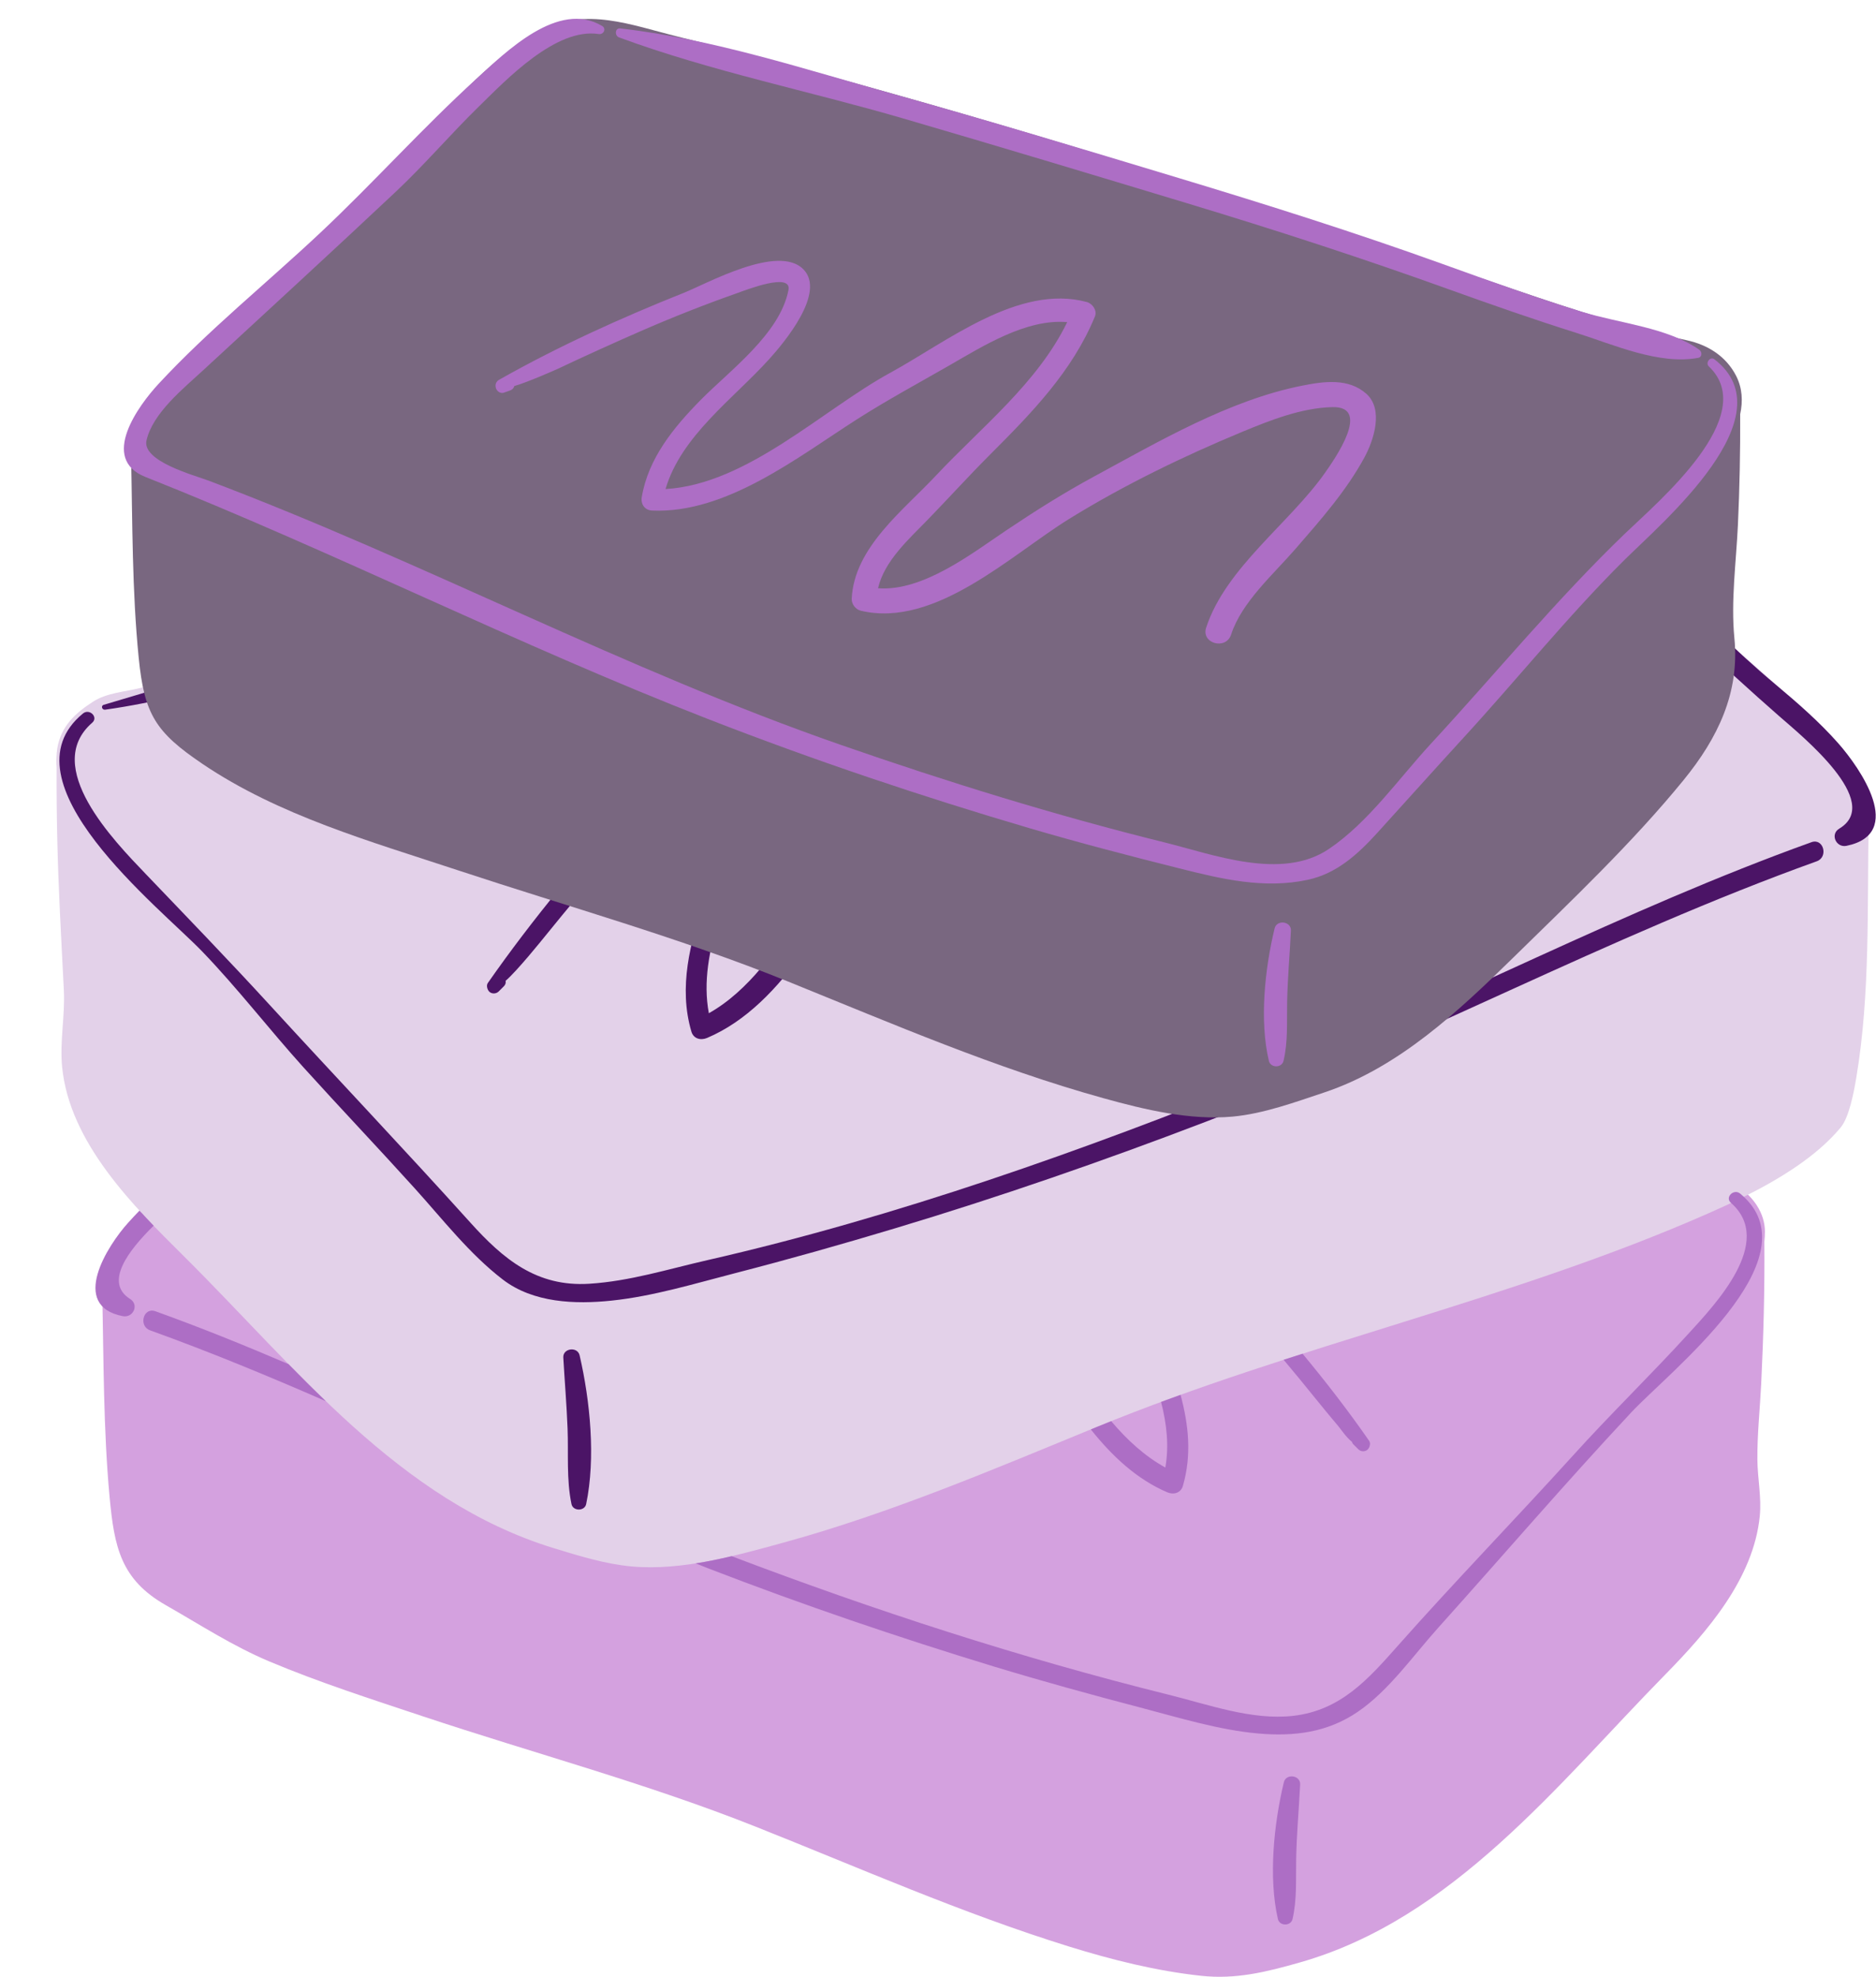 <?xml version="1.0" encoding="UTF-8" standalone="no"?><svg xmlns="http://www.w3.org/2000/svg" xmlns:xlink="http://www.w3.org/1999/xlink" fill="#000000" height="273.6" preserveAspectRatio="xMidYMid meet" version="1" viewBox="-7.8 -2.6 259.7 273.6" width="259.7" zoomAndPan="magnify"><defs><clipPath id="a"><path d="M 6 113 L 237 113 L 237 270.988 L 6 270.988 Z M 6 113"/></clipPath><clipPath id="b"><path d="M 0 43 L 251.859 43 L 251.859 215 L 0 215 Z M 0 43"/></clipPath><clipPath id="c"><path d="M 177 43 L 251.859 43 L 251.859 115 L 177 115 Z M 177 43"/></clipPath></defs><g><g clip-path="url(#a)" id="change1_1"><path d="M 236.523 167.824 C 236.512 165.328 234.922 163.031 232.887 161.727 C 227.867 158.5 220.578 157.992 214.855 156.258 C 201.73 152.281 189.008 147.113 175.984 142.828 C 162.289 138.324 148.352 134.418 134.523 130.328 C 120.289 126.121 106.008 122.066 91.629 118.363 C 86.07 116.934 80.457 115.289 74.781 114.402 C 71.973 113.961 70.035 113.586 67.246 114.648 C 59.984 117.41 54.047 124.297 48.84 129.766 C 41.543 137.426 33.805 144.59 26.137 151.875 C 23.234 154.633 4.176 169.352 6.348 176.211 C 6.562 185.688 6.5 195.191 7.375 204.633 C 8.02 211.535 8.934 216.012 15.141 219.551 C 19.949 222.289 24.379 225.199 29.516 227.359 C 36.418 230.262 43.605 232.562 50.703 234.93 C 66.016 240.031 81.793 244.242 96.801 250.211 C 111.195 255.93 125.359 262.195 140.172 266.797 C 146.156 268.652 152.223 270.176 158.457 270.852 C 163.289 271.379 167.527 270.32 172.137 269.008 C 193.348 262.98 207.824 244.34 222.734 229.152 C 228.57 223.207 234.938 215.883 235.809 207.246 C 236.07 204.645 235.5 201.996 235.48 199.391 C 235.453 195.906 235.836 192.375 236.008 188.895 C 236.328 182.348 236.5 175.805 236.445 169.25 C 236.496 168.777 236.523 168.301 236.523 167.824" fill="#d4a1df"/></g><g clip-path="url(#b)" id="change2_1"><path d="M 229.703 84.852 C 221.227 76.809 212.637 68.922 204.602 60.438 C 198.949 54.465 192.508 47.078 184.664 43.969 C 181.859 42.859 179.973 43.066 177.137 43.512 C 170.438 44.559 163.855 46.457 157.293 48.137 C 141.508 52.18 125.844 56.688 110.215 61.305 C 95.086 65.773 79.879 70.113 64.883 75.012 C 50.59 79.676 36.637 85.312 22.246 89.703 C 18.73 90.777 15.18 91.73 11.613 92.621 C 9.426 93.164 7 93.281 5.082 94.512 C 2.578 96.125 0.648 97.918 0.125 100.988 C 0.098 101.145 0.098 101.301 0.078 101.453 C 0.066 101.5 0.051 101.539 0.047 101.59 C 0.047 101.645 0.047 101.699 0.047 101.754 C -0.008 102.379 -0.02 103 0.039 103.625 C 0 110.266 0.172 116.898 0.488 123.531 C 0.66 127.172 0.855 130.809 1.039 134.449 C 1.219 138.004 0.453 141.551 0.801 145.082 C 1.844 155.598 10.652 164.32 17.75 171.363 C 33.18 186.676 47.371 205.09 68.883 211.676 C 72.375 212.746 76.027 213.879 79.684 214.203 C 86.594 214.82 93.945 212.738 100.523 210.938 C 115.434 206.855 129.73 200.762 144.004 194.902 C 171.652 183.555 201.293 177.391 228.652 165.348 C 230.188 164.672 231.801 163.938 233.426 163.133 C 233.484 163.102 233.547 163.074 233.605 163.047 C 233.605 163.047 233.605 163.043 233.602 163.043 C 238.586 160.566 243.676 157.449 247 153.457 C 248.16 152.066 248.805 148.734 249.172 146.551 C 251.129 134.91 250.66 122.816 250.891 111.012 C 253.387 103.707 232.852 87.84 229.703 84.852" fill="#e3d1e9"/></g><g id="change3_1"><path d="M 6.758 95.621 C 20.594 93.684 34.074 88.434 47.195 83.816 C 60.254 79.223 73.355 75.059 86.621 71.109 C 115.949 62.379 145.484 54.527 174.887 46.098 C 175.945 45.793 175.496 44.27 174.441 44.469 C 145.141 49.977 116.355 59.672 87.891 68.391 C 60.59 76.758 33.969 86.93 6.57 94.945 C 6.121 95.074 6.32 95.684 6.758 95.621" fill="#4b1466"/></g><g id="change3_2"><path d="M 242.965 113.961 C 217.047 123.281 192.691 136.285 167.172 146.562 C 142.27 156.594 116.348 165.824 90.137 171.805 C 84.668 173.051 79.395 174.723 73.762 175.074 C 66.5 175.527 61.879 171.672 57.332 166.629 C 48.184 156.48 38.773 146.57 29.543 136.496 C 23.887 130.32 18.137 124.383 12.352 118.336 C 7.996 113.785 -2.051 103.512 4.969 97.422 C 5.855 96.648 4.578 95.418 3.691 96.145 C -7.809 105.578 14.273 122.949 20.184 129.078 C 25.09 134.168 29.469 139.875 34.215 145.129 C 39.301 150.754 44.535 156.25 49.621 161.879 C 53.504 166.176 57.188 170.945 61.801 174.488 C 66.016 177.727 71.832 177.938 76.875 177.406 C 82.648 176.801 88.426 175.035 94.035 173.59 C 101.41 171.688 108.742 169.613 116.039 167.422 C 130.566 163.059 144.902 158.09 159.07 152.672 C 187.734 141.715 214.809 126.992 243.695 116.605 C 245.344 116.012 244.633 113.363 242.965 113.961" fill="#4b1466"/></g><g clip-path="url(#c)" id="change3_5"><path d="M 246.68 100.277 C 244.031 97.277 240.977 94.625 237.91 92.062 C 232.242 87.324 227.027 81.941 221.641 76.887 C 213.355 69.105 205.637 60.746 197.309 53.031 C 192.93 48.98 184.109 40.332 177.512 44.234 C 176.859 44.621 177.316 45.516 177.996 45.395 C 185.465 44.07 193.203 52.844 197.871 57.484 C 203.758 63.344 209.312 69.422 215.371 75.117 C 223.016 82.305 230.574 89.582 238.469 96.492 C 241.617 99.25 252.965 108.402 246.812 112.086 C 245.504 112.871 246.395 114.758 247.812 114.465 C 256.031 112.777 249.684 103.68 246.68 100.277" fill="#4b1466"/></g><g id="change3_3"><path d="M 186.301 85.973 C 186.516 82.848 185.984 77.684 182.293 76.602 C 178.699 75.551 175.301 78.09 172.629 80.168 C 163.398 87.359 156.34 97.871 149.57 107.289 C 146.383 111.727 143.594 116.336 140.82 121.043 C 137.562 126.57 133.383 134.75 126.887 137.168 C 125.785 133.031 127.742 128.203 129.016 124.348 C 130.344 120.324 131.523 116.266 132.902 112.266 C 136.023 103.203 139.543 94.027 138.934 84.281 C 138.863 83.176 137.969 82.543 136.902 82.734 C 126.141 84.664 119.402 98.578 113.766 106.727 C 110.012 112.152 106.828 117.969 103.219 123.488 C 99.836 128.664 95.875 134.516 90.328 137.633 C 88.695 128.941 93.82 119.832 96.168 111.691 C 96.941 109.008 99.562 98.09 94.73 97.242 C 89.281 96.281 83.359 104.867 80.359 108.113 C 73.035 116.043 65.918 124.586 59.738 133.441 C 59.551 133.715 59.598 134.09 59.738 134.367 C 59.754 134.395 59.766 134.422 59.781 134.449 C 60.055 134.977 60.816 135.031 61.219 134.633 C 61.461 134.391 61.707 134.145 61.953 133.902 C 62.195 133.66 62.242 133.395 62.191 133.148 C 63.785 131.777 67.133 127.617 67.73 126.879 C 70.852 123.023 74.031 119.223 77.281 115.484 C 80.098 112.242 83.008 109.086 86 106.008 C 86.668 105.32 93.453 98.047 94.363 100.699 C 96.551 107.047 91.781 116.07 89.754 121.945 C 87.727 127.812 86.109 134.055 87.91 140.172 C 88.207 141.172 89.203 141.426 90.078 141.055 C 100.965 136.441 107.309 122.82 113.176 113.359 C 116.168 108.531 119.512 103.93 122.746 99.262 C 125.984 94.594 130.121 88.438 135.785 86.375 C 135.773 97.148 130.883 107.199 127.719 117.336 C 125.527 124.352 121.145 132.855 124.348 140.148 C 124.664 140.871 125.598 141.09 126.289 140.941 C 137.492 138.555 143.328 123.168 148.715 114.543 C 154.051 106 160.582 97.836 167.242 90.316 C 170.523 86.617 174.129 82.68 178.574 80.383 C 184.23 77.457 182.742 87.543 182.289 90.219 C 181.309 95.988 179.523 101.621 178.012 107.27 C 176.902 111.406 175.5 115.934 176.105 120.258 C 176.422 122.539 179.883 121.57 179.562 119.305 C 178.871 114.449 181.32 108.594 182.57 103.988 C 184.172 98.078 185.871 92.109 186.301 85.973" fill="#4b1466"/></g><g id="change3_4"><path d="M 70.18 185.285 C 70.367 188.555 70.641 191.82 70.77 195.098 C 70.906 198.59 70.594 202.129 71.312 205.566 C 71.523 206.574 73.137 206.574 73.344 205.566 C 74.676 199.195 73.898 191.301 72.438 184.98 C 72.145 183.723 70.105 183.984 70.18 185.285" fill="#4b1466"/></g><g id="change4_1"><path d="M 232.539 49.422 C 231.152 46.707 228.613 45.121 225.719 44.496 C 217.793 42.785 210.047 40.277 202.387 37.66 C 176.883 28.941 151.398 20.684 125.508 13.16 C 112.398 9.348 99.23 5.73 85.977 2.453 C 79.516 0.855 73.371 -1.637 67.164 1.609 C 60.574 5.062 55.227 11.242 50.199 16.574 C 42.863 24.352 34.887 31.512 27.141 38.871 C 24.199 41.668 7.809 54.348 10.344 60.438 C 10.547 69.777 10.473 79.145 11.402 88.445 C 12.184 96.258 13.715 98.719 20.234 103.125 C 30.797 110.27 43.523 113.859 55.504 117.82 C 70.785 122.871 86.406 127.219 101.336 133.262 C 115.73 139.086 129.988 145.242 144.984 149.402 C 150.641 150.973 156.938 152.484 162.855 151.938 C 167.129 151.539 171.477 149.945 175.52 148.598 C 185.836 145.16 194.137 137.324 201.766 129.855 C 209.742 122.039 218.219 114.008 225.27 105.355 C 229.996 99.559 233.039 93.277 232.297 85.73 C 231.793 80.582 232.543 75.207 232.785 70.051 C 233.023 64.945 233.121 59.84 233.098 54.73 C 233.488 52.914 233.398 51.105 232.539 49.422" fill="#796780"/></g><g id="change5_1"><path d="M 169.926 244.07 C 168.551 249.82 167.777 257.211 169.102 262.992 C 169.332 264.004 170.902 264.004 171.133 262.992 C 171.762 260.262 171.578 257.465 171.633 254.68 C 171.695 251.238 172.012 247.812 172.184 244.379 C 172.246 243.078 170.227 242.816 169.926 244.07" fill="#ad6ec5"/></g><g id="change5_2"><path d="M 146.027 194.09 C 145.348 194.359 144.68 194.629 144.008 194.906 C 143.738 195.02 143.48 195.129 143.211 195.238 C 146.188 198.977 149.617 202.156 153.789 203.938 C 154.66 204.309 155.66 204.047 155.949 203.059 C 157.199 198.738 156.73 194.566 155.629 190.449 C 154.73 190.77 153.828 191.098 152.93 191.43 C 153.699 194.43 154.059 197.457 153.52 200.508 C 150.691 198.949 148.23 196.699 146.027 194.09" fill="#ad6ec5"/></g><g id="change5_3"><path d="M 177.422 194.727 C 177.711 195.078 178.641 196.418 179.34 196.938 C 179.379 197.066 179.449 197.199 179.578 197.328 C 179.809 197.547 180.031 197.77 180.25 197.996 C 180.66 198.398 181.41 198.34 181.691 197.809 C 181.699 197.789 181.711 197.758 181.73 197.738 C 181.871 197.457 181.922 197.09 181.73 196.809 C 178.871 192.68 175.762 188.668 172.52 184.758 C 171.648 185.039 170.781 185.316 169.898 185.598 C 171.301 187.258 172.672 188.938 174.039 190.629 C 175.16 191.996 176.27 193.379 177.422 194.727" fill="#ad6ec5"/></g><g id="change5_4"><path d="M 13.711 178.879 C 12.039 178.277 11.328 180.93 12.98 181.52 C 21.211 184.488 29.301 187.828 37.309 191.328 C 35.559 189.648 33.84 187.938 32.141 186.199 C 26.07 183.598 19.941 181.117 13.711 178.879" fill="#ad6ec5"/></g><g id="change5_5"><path d="M 233.609 163.047 C 233.449 162.898 233.281 162.746 233.102 162.598 C 232.219 161.867 230.941 163.098 231.82 163.879 C 231.828 163.887 231.828 163.887 231.84 163.898 C 237.93 169.27 229.621 177.957 225.84 182.09 C 220.648 187.777 215.129 193.117 209.961 198.84 C 201.949 207.68 193.641 216.227 185.73 225.148 C 181.59 229.828 177.781 234.129 171.199 234.879 C 165.488 235.52 159.469 233.309 154 231.957 C 133.469 226.859 113.262 220.289 93.48 212.777 C 91.828 213.168 90.168 213.52 88.5 213.777 C 89.098 214.02 89.699 214.258 90.301 214.488 C 103.301 219.508 116.488 223.996 129.82 228.059 C 136.52 230.09 143.262 231.949 150.031 233.719 C 155.34 235.109 160.879 236.828 166.359 237.316 C 171.359 237.758 175.988 237.18 180.191 234.297 C 184.461 231.387 187.879 226.477 191.309 222.668 C 200.199 212.77 208.941 202.59 218.02 192.879 C 223.309 187.219 243.059 171.906 233.609 163.047" fill="#ad6ec5"/></g><g id="change5_6"><path d="M 10.211 177.18 C 6.59 174.906 9.949 170.496 13.469 167.039 C 12.809 166.359 12.148 165.656 11.512 164.949 C 10.98 165.496 10.449 166.059 9.941 166.629 C 7.09 169.77 1.762 178.109 9.199 179.559 C 10.629 179.828 11.5 177.988 10.211 177.18" fill="#ad6ec5"/></g><g id="change5_7"><path d="M 159.172 84.266 C 158.449 86.469 161.922 87.41 162.629 85.219 C 164.078 80.742 168.52 76.848 171.527 73.379 C 174.98 69.398 178.566 65.355 181.09 60.695 C 182.359 58.355 183.785 54.062 181.336 51.891 C 178.871 49.703 175.484 50.176 172.488 50.77 C 162.359 52.77 152.586 58.512 143.602 63.379 C 139.422 65.645 135.461 68.145 131.508 70.797 C 126.727 74.004 119.984 79.281 113.75 78.816 C 114.609 75.047 118.027 72.004 120.609 69.348 C 123.516 66.355 126.309 63.266 129.262 60.312 C 134.988 54.586 140.664 48.785 143.781 41.18 C 144.109 40.371 143.43 39.414 142.66 39.203 C 133.234 36.652 123.223 44.75 115.457 48.984 C 106.031 54.129 95.637 64.43 84.332 65.086 C 86.488 57.727 93.734 52.582 98.688 47.098 C 100.73 44.836 106.609 37.871 103.395 34.652 C 99.891 31.148 90.102 36.637 86.875 37.922 C 78.176 41.391 69.402 45.367 61.254 49.984 C 60.98 50.141 60.789 50.461 60.801 50.777 C 60.801 50.805 60.801 50.832 60.805 50.859 C 60.82 51.418 61.383 51.945 61.961 51.742 C 62.25 51.641 62.539 51.535 62.832 51.434 C 63.156 51.32 63.328 51.086 63.398 50.828 C 65.133 50.352 69.258 48.523 69.445 48.434 C 73.316 46.605 77.211 44.836 81.133 43.129 C 85.465 41.242 89.855 39.516 94.312 37.945 C 95.438 37.551 101.84 35.02 101.348 37.547 C 100.168 43.613 93.25 48.641 89.164 52.789 C 85.449 56.566 81.941 60.836 81.043 66.195 C 80.883 67.16 81.438 68.016 82.465 68.059 C 92.738 68.52 102.656 60.652 110.844 55.426 C 115.008 52.77 119.34 50.43 123.621 47.973 C 128.242 45.32 134.277 41.488 139.938 41.984 C 135.824 50.43 128.055 56.512 121.734 63.254 C 117.25 68.039 110.438 73.176 110.105 80.266 C 110.07 81.008 110.652 81.758 111.367 81.926 C 121.672 84.363 132.195 74.168 140.223 69.207 C 147.73 64.57 155.949 60.578 164.082 57.203 C 168.02 55.57 172.352 53.844 176.664 53.746 C 182.098 53.629 176.969 60.926 175.617 62.848 C 170.723 69.805 161.875 76 159.172 84.266" fill="#ad6ec5"/></g><g id="change5_8"><path d="M 168.648 125.891 C 167.301 131.438 166.531 138.648 167.852 144.223 C 168.09 145.234 169.645 145.234 169.883 144.223 C 170.512 141.582 170.328 138.867 170.379 136.168 C 170.441 132.836 170.75 129.523 170.902 126.195 C 170.965 124.898 168.949 124.641 168.648 125.891" fill="#ad6ec5"/></g><g id="change5_9"><path d="M 12.312 63.402 C 38.566 73.82 63.844 86.648 90.18 96.902 C 104.805 102.598 119.688 107.605 134.742 112.031 C 141.598 114.047 148.5 115.836 155.426 117.578 C 161.316 119.062 167.195 120.465 173.246 119.164 C 177.262 118.301 180.191 115.605 182.863 112.668 C 186.855 108.285 190.801 103.859 194.809 99.492 C 202.23 91.406 209.234 82.684 217.012 74.961 C 222.344 69.664 239.754 54.984 229.523 47.121 C 228.945 46.68 228.246 47.629 228.758 48.113 C 235.93 54.93 221.727 66.84 217.137 71.258 C 207.676 80.363 199.191 90.691 190.273 100.344 C 185.84 105.145 181.629 111.207 176.168 114.895 C 169.629 119.316 160.18 115.664 153.324 113.969 C 138.223 110.23 123.328 105.613 108.637 100.508 C 78.645 90.09 50.703 75.098 21.055 63.914 C 19.102 63.176 11.812 61.242 12.484 58.34 C 13.355 54.547 17.637 51.129 20.359 48.613 C 29.262 40.387 38.207 32.199 47.039 23.891 C 51.031 20.133 54.602 15.938 58.527 12.105 C 62.289 8.434 69.145 1.195 75.09 2.113 C 75.746 2.215 76.191 1.379 75.562 1 C 69.496 -2.645 62.223 4.594 58.109 8.344 C 50.668 15.129 43.906 22.691 36.559 29.598 C 29.168 36.543 21.047 43.09 14.145 50.531 C 11.355 53.539 5.977 60.887 12.312 63.402" fill="#ad6ec5"/></g><g id="change5_10"><path d="M 77.895 2.578 C 90.613 7.266 104.211 9.996 117.227 13.793 C 130.328 17.617 143.395 21.559 156.461 25.508 C 168.703 29.207 180.785 33.125 192.816 37.461 C 198.672 39.57 204.547 41.621 210.48 43.492 C 215.586 45.105 221.906 47.945 227.297 46.926 C 227.863 46.816 227.832 46.086 227.441 45.809 C 223.055 42.727 216.395 42.148 211.285 40.582 C 204.75 38.574 198.312 36.242 191.883 33.93 C 179.824 29.586 167.676 25.75 155.402 22.047 C 142.332 18.102 129.266 14.148 116.113 10.477 C 103.691 7.012 90.91 2.789 78.062 1.336 C 77.305 1.254 77.273 2.352 77.895 2.578" fill="#ad6ec5"/></g></g></svg>